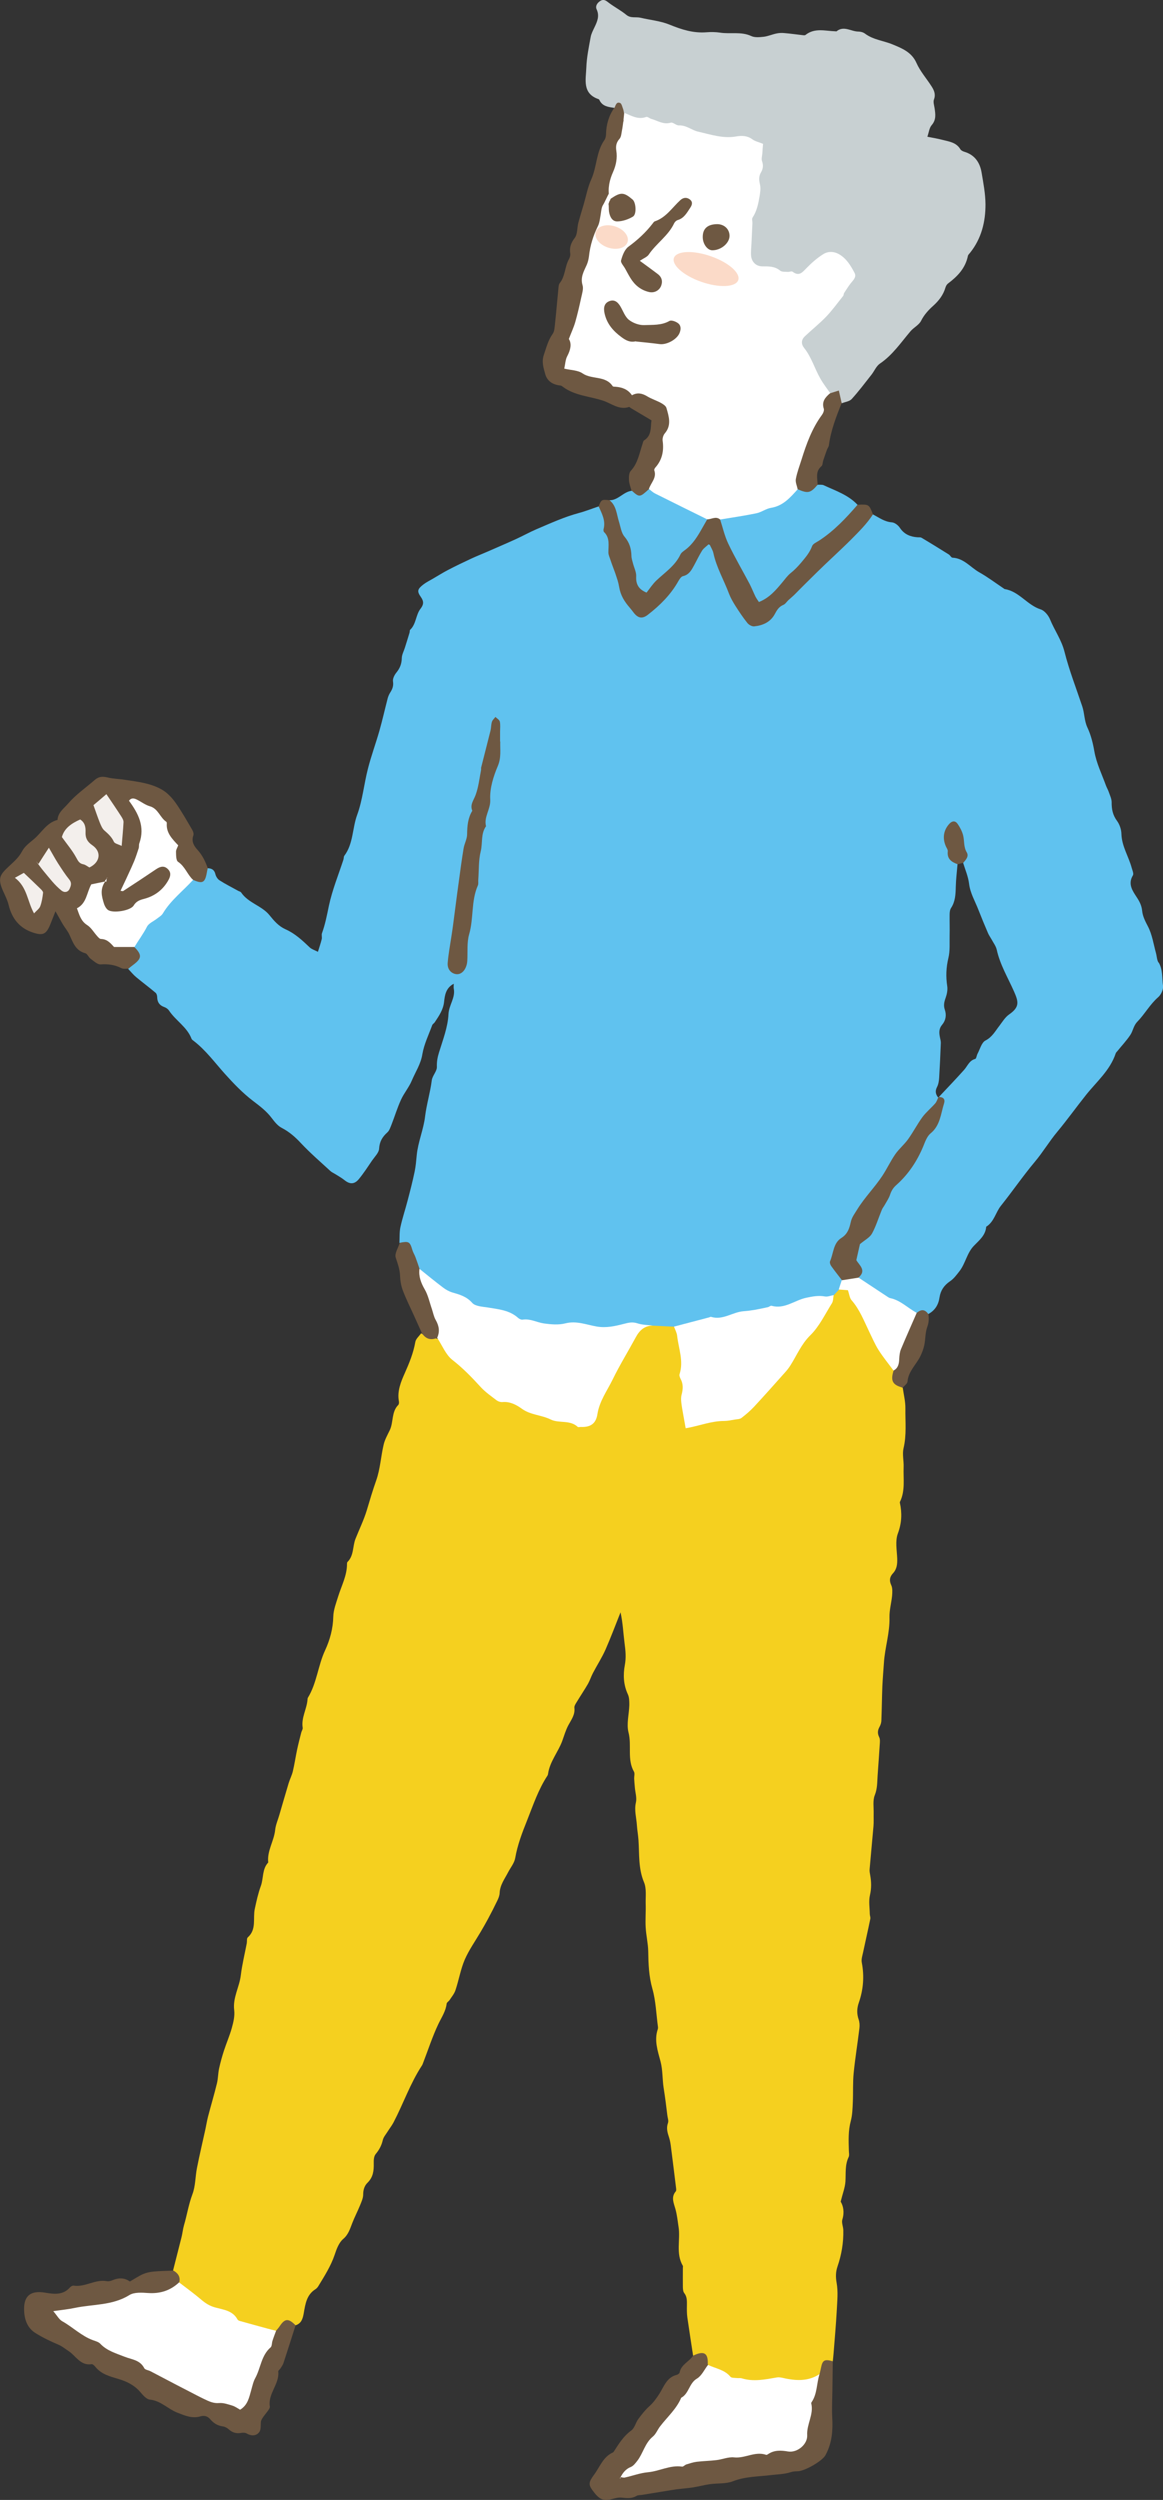 <?xml version="1.0" encoding="UTF-8"?><svg id="_レイヤー_2" xmlns="http://www.w3.org/2000/svg" viewBox="0 0 132.28 284.29"><rect x="0" y="0" width="132.28" height="284.29" fill="#333333" stroke="none"/><defs><style>.cls-1{fill:#f3efec;}.cls-1,.cls-2,.cls-3,.cls-4,.cls-5,.cls-6,.cls-7{stroke-width:0px;}.cls-2{fill:#60c2ef;}.cls-3{fill:#6e5842;}.cls-4{fill:#c8d0d2;}.cls-5{fill:#fff;}.cls-6{fill:#f5d01f;}.cls-7{fill:#fbdac8;}</style></defs><g id="_レイヤー_1-2"><path class="cls-2" d="m131.77,109.47c-.19-.31-.19-.73-.29-1.09-.28-1.02-.43-2.1-.91-3.02-.3-.58-.6-1.15-.66-1.77-.06-.6-.28-1.04-.6-1.53-.48-.74-1.06-1.52-.45-2.52.11-.19-.06-.57-.14-.85-.35-1.3-1.13-2.45-1.17-3.86-.01-.5-.2-1.07-.5-1.48-.49-.66-.62-1.34-.61-2.13,0-.38-.2-.78-.33-1.16-.08-.24-.22-.47-.31-.71-.47-1.3-1.09-2.54-1.33-3.92-.16-.92-.39-1.86-.79-2.7-.36-.78-.32-1.61-.58-2.39-.69-2.07-1.49-4.11-2.02-6.21-.34-1.36-1.14-2.45-1.65-3.7-.19-.45-.62-.99-1.06-1.13-1.54-.49-2.45-2.05-4.09-2.31-.03,0-.06-.04-.1-.06-.94-.63-1.84-1.31-2.82-1.86-.99-.57-1.74-1.59-3.02-1.65-.14,0-.26-.26-.41-.36-1.04-.65-2.07-1.29-3.12-1.91-.12-.07-.3-.04-.45-.05-.83-.06-1.52-.34-2.01-1.08-.19-.29-.58-.59-.9-.62-.85-.06-1.48-.55-2.18-.91-.89.77-1.49,1.82-2.39,2.58-2.59,2.2-4.91,4.7-7.41,7-.5.46-1.03.88-1.43,1.46-1.39,2.04-2.93,1.94-4.02-.24-.07-.14-.11-.28-.19-.42-1.1-2.03-1.93-4.18-2.68-6.37-.26-.75-.84-.81-1.37-.18-.24.29-.39.65-.55.99-.28.63-.54,1.31-1.14,1.67-.72.43-1.17,1.05-1.61,1.72-.39.6-.85,1.16-1.38,1.66-2.05,1.93-2.53,2.35-4.11-.7-.85-1.65-1.39-3.57-1.56-5.54-.11-1.28-.54-2.55-.81-3.83-.06-.29-.24-.56-.54-.7-.75.25-1.49.55-2.25.75-1.67.45-3.23,1.17-4.81,1.84-.79.34-1.54.76-2.33,1.12-1.07.49-2.15.95-3.22,1.42-.62.27-1.26.52-1.88.81-.88.41-1.76.83-2.62,1.28-.6.31-1.18.68-1.77,1.02-.36.21-.73.39-1.05.64-.66.51-.75.76-.28,1.42.36.51.32.87-.03,1.32-.56.71-.49,1.75-1.19,2.41-.07.06-.03.22-.07.33-.17.57-.35,1.14-.53,1.71-.12.39-.34.78-.35,1.17-.01.65-.21,1.16-.62,1.66-.22.27-.43.69-.38,1,.08.51-.07.88-.32,1.27-.14.22-.24.47-.3.71-.31,1.2-.58,2.41-.92,3.61-.41,1.45-.94,2.87-1.31,4.33-.45,1.74-.61,3.57-1.22,5.24-.57,1.54-.43,3.29-1.47,4.67-.08.11-.05.3-.1.44-.57,1.74-1.27,3.45-1.65,5.24-.22,1.06-.42,2.11-.79,3.13-.07.2.03.46-.03.68-.11.46-.27.9-.43,1.43-.41-.21-.72-.3-.93-.5-.84-.8-1.68-1.59-2.77-2.07-.76-.34-1.29-.95-1.82-1.61-.87-1.07-2.41-1.37-3.22-2.58-.06-.08-.2-.11-.3-.16-.72-.4-1.46-.77-2.15-1.21-.22-.14-.41-.44-.47-.7-.12-.51-.44-.67-.9-.68-.4.61-.51,1.62-1.65,1.22-.74.09-.98.78-1.45,1.19-1.11.97-1.84,2.34-3.01,3.2-1.16.86-1.66,2.08-2.3,3.25.53.87.48,1.61-.44,2.19-.13.08-.18.23-.17.4.3.32.58.67.92.95.72.6,1.48,1.16,2.2,1.77.12.1.18.34.18.51.01.57.27.92.8,1.11.2.07.41.21.53.38.76,1.16,2.07,1.88,2.58,3.24.04.09.15.16.24.23,1.39,1.07,2.41,2.48,3.57,3.77.98,1.09,2.01,2.16,3.16,3.04.79.6,1.55,1.17,2.15,1.97.32.42.68.88,1.13,1.11.85.44,1.53,1.03,2.18,1.73,1.05,1.12,2.22,2.13,3.35,3.17.16.15.38.24.57.36.34.22.7.41,1.01.66.62.51,1.15.53,1.67-.1.55-.67,1.02-1.4,1.51-2.12.3-.43.77-.88.79-1.34.05-.81.37-1.33.93-1.84.24-.21.35-.57.48-.89.37-.94.66-1.92,1.08-2.83.34-.75.9-1.4,1.22-2.16.42-1,1.03-1.89,1.21-3.02.19-1.13.72-2.21,1.12-3.3.05-.13.21-.21.29-.33.47-.72.96-1.4,1.06-2.32.08-.74.19-1.58,1.1-2.06,0,.25-.03.41,0,.55.21,1.04-.55,1.86-.6,2.91-.07,1.47-.64,2.93-1.08,4.36-.17.55-.26,1.04-.24,1.63.02.5-.51,1-.58,1.53-.17,1.38-.59,2.71-.76,4.1-.17,1.48-.8,2.89-.95,4.4-.06.63-.11,1.27-.24,1.89-.23,1.1-.51,2.2-.8,3.29-.26,1.01-.6,2.01-.82,3.03-.12.57-.08,1.18-.11,1.78.64.1,1.04.42,1.31,1.06.3.72.6,1.45.97,2.14,1.41,1.26,2.67,2.73,4.69,3.08.26.04.48.23.67.42.68.7,1.54.93,2.48.99.92.06,1.83.29,2.61.72,1.48.83,3.08,1,4.7,1.04,1.51.03,3.03-.14,4.52.29,1.06.3,2.13.22,3.15-.09,1.3-.41,2.55-.16,3.82.02.77.13,1.54.09,2.31.06,2.4-.67,4.92-.78,7.31-1.53.61-.19,1.26-.25,1.91-.31,1.24-.11,2.53-.19,3.67-.56,1.52-.49,2.96-1.16,4.61-.95.26.03.52-.09.75-.23.29-.22.45-.54.67-.82.23-.36.36-.73.23-1.16-.09-.21-.24-.38-.38-.57-.96-1.34-.89-2.84.31-3.94.62-.57.99-1.22,1.2-2,.11-.4.26-.78.5-1.14,1.35-2.01,3.08-3.74,4.12-5.96.19-.4.51-.76.87-1.04.5-.38.83-.87,1.14-1.4.74-1.28,1.5-2.54,2.65-3.52.38-.32.62-.7.55-1.19-.01,0-.08.04-.08.04-.27-.36-.35-.71-.12-1.16.17-.32.23-.72.25-1.08.08-1.32.14-2.65.19-3.97,0-.22-.07-.44-.11-.66-.1-.5-.11-.96.26-1.39.42-.5.51-1.11.3-1.72-.16-.47-.07-.87.09-1.32.15-.42.25-.9.19-1.33-.17-1.09-.13-2.13.13-3.22.2-.82.12-1.7.14-2.56.02-.79-.01-1.57,0-2.36,0-.26.03-.56.16-.76.49-.74.52-1.56.54-2.4.02-.87.13-1.73.2-2.6.02-.02.03-.03.05-.04-.14-.15-.33-.24-.44-.39-.66-1-1.1-2.07-.79-3.29.09-.36.3-.75.76-.73.38.02.63.34.69.68.21,1.19.74,2.37.3,3.6.02,0,.04,0,.06.01.24.79.58,1.57.68,2.38.13,1.09.68,1.99,1.06,2.97.35.89.71,1.77,1.09,2.65.1.24.26.46.39.69.21.4.51.78.61,1.21.37,1.7,1.27,3.18,1.96,4.74.52,1.18.67,1.77-.55,2.62-.45.31-.76.83-1.1,1.28-.48.61-.82,1.29-1.6,1.69-.44.23-.62.99-.9,1.51-.1.19-.13.55-.26.58-.68.18-.87.8-1.26,1.24-.93,1.04-1.9,2.05-2.85,3.06.52,1.4-.1,2.57-.83,3.67-.39.6-.9,1.13-1.16,1.81-.63,1.66-1.69,3.03-2.91,4.29-.26.27-.56.51-.71.87-.66,1.56-1.48,3.05-2.16,4.6-.14.32-.35.57-.63.79-.99.75-1.37,1.86-.91,2.96.22.53.21,1.02.11,1.54.03.2.13.36.3.45,2.05,1.15,3.91,2.61,6.07,3.58.54.04,1.09-.05,1.61.15.75-.41,1.15-1.04,1.27-1.89.12-.79.52-1.38,1.2-1.84.42-.28.74-.72,1.06-1.13.7-.89.85-2.09,1.67-2.92.6-.62,1.31-1.18,1.38-2.15.91-.56,1.08-1.65,1.68-2.39,1.31-1.64,2.5-3.38,3.85-4.99.91-1.08,1.64-2.32,2.56-3.42,1.13-1.36,2.16-2.8,3.26-4.18,1.21-1.52,2.74-2.8,3.38-4.73.03-.1.13-.18.2-.27.49-.61,1.04-1.19,1.47-1.84.3-.45.35-1.03.77-1.47.86-.88,1.44-1.98,2.39-2.81.33-.28.61-.89.55-1.3-.13-.88,0-1.83-.5-2.66Z"/><path class="cls-6" d="m74.24,150.75c.81.04,1.61.08,2.42.12.39.11.52.43.58.77.26,1.34.44,2.68.49,4.06.06,1.8.04,3.62.29,5.42.1.73.48,1.04,1.17.77,1.34-.53,2.75-.5,4.14-.68,1.01-.13,1.66-.78,2.23-1.46,1.88-2.27,3.96-4.33,5.5-6.93,1.11-1.88,2.71-3.53,3.76-5.51.2-.22.41-.44.61-.66.73-.43,1.09-.15,1.5.55,1.15,1.99,2.24,4.01,3.2,6.11.39.85,1.27,1.4,1.56,2.34-.08.91.15,1.68.99,2.17.11.78.31,1.56.3,2.34-.02,1.51.15,3.02-.21,4.53-.16.68.04,1.44.01,2.16-.05,1.31.2,2.66-.41,3.92-.02.03-.03.08-.02.11.26,1.19.22,2.31-.23,3.52-.31.84-.11,1.88-.07,2.82.02.63-.03,1.21-.48,1.69-.37.4-.45.81-.2,1.35.16.34.13.79.1,1.19-.08.83-.32,1.65-.3,2.47.05,1.76-.52,3.43-.63,5.15-.06.9-.14,1.8-.18,2.7-.05,1.28-.06,2.56-.11,3.84,0,.26-.08.53-.21.76-.22.4-.25.75-.04,1.18.12.24.08.58.06.87-.07,1.17-.16,2.34-.24,3.5-.05.75-.02,1.47-.32,2.22-.25.61-.11,1.39-.13,2.09-.01.48.02.97-.02,1.45-.14,1.63-.3,3.27-.44,4.9-.02.22.03.45.07.68.13.75.15,1.47-.03,2.25-.16.68-.03,1.43-.02,2.14,0,.19.1.38.06.56-.26,1.28-.56,2.56-.83,3.85-.08.37-.21.76-.14,1.11.3,1.57.18,3.09-.34,4.58-.22.63-.24,1.25-.02,1.89.11.31.13.68.09,1.01-.2,1.69-.48,3.37-.65,5.06-.11,1.11-.05,2.24-.1,3.37-.03.71-.05,1.44-.23,2.12-.3,1.11-.25,2.21-.22,3.33,0,.26.08.57-.03.78-.43.9-.3,1.85-.36,2.79-.05.69-.32,1.36-.54,2.27.29.47.45,1.2.19,2.03-.11.36.1.81.11,1.22.03,1.41-.2,2.78-.66,4.12-.21.62-.22,1.19-.1,1.87.18.99.07,2.04.02,3.06-.09,1.66-.24,3.32-.37,4.98-.02.3-.06.6-.09.91-1.2,0-.99,1.24-1.57,1.79-1.04.71-2.22.71-3.38.55-.68-.1-1.33-.17-2.02-.07-1.39.22-2.8.26-4.16-.1-1.09-.29-1.99-1.03-2.98-1.57-.29-.84-.74-1.44-1.77-1.24-.22-1.46-.45-2.92-.66-4.38-.06-.45-.06-.91-.05-1.36,0-.49.04-.98-.3-1.41-.13-.16-.15-.43-.16-.65-.01-.74,0-1.49,0-2.23,0-.08.03-.17,0-.22-.83-1.41-.26-2.96-.49-4.43-.1-.67-.17-1.35-.35-2.01-.19-.7-.54-1.36.04-2.04.07-.09.04-.29.02-.43-.2-1.6-.39-3.21-.6-4.81-.04-.3-.1-.6-.19-.88-.18-.55-.34-1.06-.12-1.66.09-.25-.05-.59-.08-.89-.12-1.04-.26-2.09-.42-3.11-.15-.98-.09-1.99-.35-2.98-.31-1.18-.75-2.41-.31-3.68.02-.07.03-.15.02-.23-.2-1.46-.24-2.97-.64-4.37-.4-1.42-.45-2.82-.47-4.26-.02-.9-.24-1.8-.29-2.71-.05-.9.03-1.8,0-2.7-.02-.82.11-1.72-.19-2.43-.66-1.58-.52-3.2-.63-4.81-.04-.56-.14-1.12-.18-1.68-.05-.86-.32-1.69-.11-2.59.12-.52-.07-1.12-.12-1.68-.03-.34-.06-.68-.08-1.02-.01-.26.09-.59-.02-.79-.8-1.4-.24-2.98-.62-4.46-.25-.97.06-2.08.09-3.12,0-.41,0-.86-.16-1.21-.51-1.09-.56-2.23-.35-3.35.16-.85.08-1.63-.03-2.46-.15-1.15-.19-2.31-.46-3.53-.56,1.41-1.09,2.83-1.7,4.22-.41.93-.97,1.79-1.44,2.69-.21.4-.34.83-.56,1.22-.41.71-.88,1.4-1.3,2.1-.12.19-.27.43-.25.62.1.8-.35,1.36-.69,2-.3.56-.47,1.18-.69,1.78-.47,1.27-1.41,2.34-1.61,3.72-.01.07-.03.16-.07.22-1.04,1.58-1.63,3.36-2.32,5.1-.56,1.4-1.09,2.78-1.35,4.28-.1.56-.52,1.07-.8,1.6-.39.76-.93,1.45-.97,2.37-.01.29-.13.59-.26.86-.34.71-.7,1.41-1.07,2.1-.27.5-.55.99-.84,1.48-.61,1.04-1.32,2.04-1.8,3.14-.47,1.1-.67,2.32-1.05,3.46-.13.41-.43.76-.67,1.13-.1.15-.33.27-.34.43-.1.85-.57,1.53-.93,2.28-.68,1.43-1.17,2.95-1.74,4.43-.04.11-.08.22-.14.31-1.33,2.03-2.11,4.33-3.23,6.47-.19.36-.45.69-.67,1.04-.2.32-.47.62-.55.97-.14.61-.41,1.11-.81,1.59-.21.25-.23.7-.22,1.06.02.82-.06,1.56-.7,2.19-.35.34-.5.8-.5,1.34,0,.43-.21.87-.38,1.29-.27.66-.6,1.29-.86,1.96-.26.66-.43,1.3-1.04,1.82-.48.41-.75,1.14-.96,1.78-.44,1.3-1.17,2.44-1.87,3.59-.08.13-.19.25-.31.33-1.02.63-1.16,1.7-1.34,2.73-.11.64-.27,1.18-.96,1.39-.74-.39-1.35-.33-1.8.46-.11.2-.32.31-.57.33-1.82-.21-3.6-.51-5.01-1.84-.17-.16-.38-.28-.6-.31-2.28-.31-3.62-2.1-5.3-3.35-.21-.5-.47-.98-.63-1.51.32-1.27.65-2.54.97-3.82.11-.44.15-.89.27-1.32.35-1.18.53-2.39.97-3.56.35-.92.32-1.98.51-2.96.29-1.48.64-2.94.96-4.41.1-.48.18-.96.3-1.44.33-1.27.71-2.53,1.02-3.81.13-.54.12-1.12.24-1.67.15-.69.34-1.37.56-2.05.28-.86.65-1.7.89-2.57.18-.65.35-1.36.27-2.01-.18-1.42.59-2.63.75-3.97.15-1.23.45-2.44.68-3.65.04-.22-.02-.54.11-.66,1.03-.91.57-2.15.8-3.24.19-.88.38-1.77.69-2.61.32-.88.13-1.92.84-2.67-.15-1.32.66-2.44.79-3.71.06-.58.32-1.15.48-1.72.35-1.19.69-2.39,1.05-3.58.14-.46.37-.9.48-1.36.19-.8.31-1.63.48-2.44.14-.66.31-1.32.48-1.98.05-.18.19-.37.16-.54-.18-1.13.47-2.12.55-3.2,0-.07.01-.16.05-.22,1.01-1.66,1.14-3.64,1.95-5.38.56-1.21.9-2.47.93-3.84.02-.77.33-1.55.56-2.3.38-1.22,1.01-2.37,1-3.7,0-.07.01-.17.06-.21.73-.72.57-1.76.9-2.61.43-1.09.95-2.14,1.29-3.26.34-1.14.67-2.26,1.07-3.39.46-1.3.53-2.73.85-4.08.13-.57.44-1.11.7-1.65.43-.91.17-2.06.96-2.86.09-.09.1-.3.07-.44-.21-1.14.25-2.23.66-3.15.52-1.17.99-2.31,1.21-3.57.06-.36.43-.66.66-.99.59.38,1.3.42,1.94.65,1.83,2.32,4.01,4.3,6.2,6.25.17.15.3.39.52.44,2.55.54,4.73,2.2,7.39,2.43.53.05,1.03.19,1.52.4.94.41,1.7.13,2.01-.84,1.02-3.2,2.92-5.95,4.47-8.88.46-.86,1.04-1.62,2.21-1.32Z"/><path class="cls-4" d="m69.89,12.27c-.68-.1-1.38-.16-1.72-.91-.01-.03-.05-.07-.08-.08-1.89-.64-1.45-2.24-1.4-3.6.04-1.15.28-2.3.49-3.45.07-.4.27-.77.45-1.15.31-.65.58-1.27.23-2.02-.17-.37.07-.74.43-.96.42-.26.69.02,1,.25.63.47,1.34.84,1.95,1.34.51.42,1.09.2,1.63.33,1.09.26,2.25.36,3.28.78,1.37.56,2.7.99,4.22.87.49-.04,1.06-.03,1.52.04,1.18.19,2.4-.15,3.56.39.4.19.96.13,1.43.08.48-.06.95-.27,1.43-.37.28-.06.59-.08.88-.05.74.06,1.47.17,2.2.25.07,0,.17.01.22-.03,1.06-.85,2.27-.45,3.43-.42.04,0,.09.02.11,0,.83-.68,1.66.03,2.48.03.25,0,.55.08.75.23.96.72,2.15.81,3.19,1.25,1.01.42,2.13.86,2.67,2.09.42.95,1.14,1.76,1.71,2.65.29.45.5.91.28,1.5-.11.28.02.66.07.99.1.68.2,1.32-.33,1.93-.27.31-.32.82-.49,1.32.62.12,1.16.21,1.7.35.76.2,1.58.28,2.05,1.07.08.14.29.24.46.29,1.19.36,1.77,1.23,1.96,2.38.2,1.19.43,2.38.44,3.58.01,2-.46,3.9-1.74,5.51-.09.12-.23.23-.26.37-.28,1.39-1.17,2.32-2.25,3.13-.14.1-.25.29-.3.46-.24.83-.74,1.49-1.37,2.06-.56.5-1.06,1.04-1.41,1.74-.24.47-.83.75-1.19,1.17-1.1,1.29-2.04,2.71-3.49,3.69-.41.28-.63.84-.95,1.25-.74.94-1.46,1.9-2.26,2.78-.25.27-.74.32-1.12.48-.35-.56-.65-1.2-1.49-1.07-1.26-.89-1.46-2.44-2.24-3.63-.24-.37-.37-.83-.64-1.2-.58-.78-.51-1.5.25-2.09,2.1-1.63,3.51-3.83,5-5.97.13-.19.27-.4.21-.63-.22-.9-.78-1.56-1.56-2.01-.66-.38-1.32-.23-1.91.22-.33.25-.74.45-.98.78-1.15,1.59-2.61,1.17-4.07.66-.4-.14-.78-.26-1.2-.3-1.53-.14-2.09-.76-1.95-2.31.17-1.94.32-3.87.83-5.79.46-1.75.37-3.65.42-5.49.02-.6-1.36-1.33-2.34-1.19-1.01.15-1.96-.12-2.93-.15-1.46-.04-2.6-1.05-4.02-1.14-1.59-.1-3.05-.86-4.65-.88-.49,0-.96-.21-1.37-.51-.42-.25-.17-1.43-1.19-.84Z"/><path class="cls-3" d="m15.28,107.69c.89.91.86,1.3-.15,2.05-.18.13-.35.28-.53.42-.27-.01-.57.05-.79-.06-.76-.39-1.52-.49-2.37-.43-.36.02-.78-.38-1.13-.64-.24-.17-.37-.57-.61-.63-1.14-.3-1.41-1.27-1.83-2.16-.19-.39-.48-.73-.71-1.11-.27-.45-.51-.91-.85-1.5-.22.57-.41,1.04-.6,1.52-.45,1.09-.83,1.27-1.93.91-1.55-.5-2.42-1.59-2.8-3.15-.12-.51-.36-.99-.58-1.47-.76-1.65-.37-2,.74-3.04.53-.49,1.03-.94,1.38-1.61.28-.54.84-.95,1.32-1.35.89-.74,1.45-1.88,2.7-2.2.06-.86.71-1.28,1.2-1.85.9-1.05,2.01-1.8,3.03-2.69.47-.41.9-.42,1.46-.29.65.16,1.33.16,1.99.27,1.45.22,2.94.38,4.22,1.13.6.35,1.12.91,1.53,1.48.69.98,1.28,2.03,1.89,3.07.11.18.2.47.13.65-.25.69.09,1.22.49,1.65.55.61.88,1.31,1.15,2.06-.04.18-.08.36-.11.54-.2,1.12-.49,1.28-1.55.8-1.11-.99-2.51-1.79-2.18-3.64.02-.11.02-.26-.05-.33-.87-.97-.89-2.4-1.84-3.35-.7-.71-1.59-1.01-2.43-1.52-.17.45.11.7.24.98.92,2,.81,3.98-.21,5.89-.45.84-.54,1.83-1.14,2.65.93-.82,2.08-1.25,3.06-1.96.55-.4,1.15-.69,1.74-.08.53.55.42,1.18.06,1.78-.33.57-.78,1.01-1.35,1.36-.98.6-2.03,1.14-3.02,1.67-1.58.84-3.25.63-3.53-1.62-.04-.36.12-.77-.22-1.08-.58.02-.73.47-.86.9-.15.48-.33.93-.7,1.29-.49.48-.33.97.02,1.43.95,1.26,2.2,2.17,3.58,2.9.32.17.67.04,1.01.06.4.02.85-.1,1.14.33Z"/><path class="cls-3" d="m19.72,258.2c.51.3.83.71.67,1.34-.61,1.39-1.94,1.48-3.15,1.55-1.19.06-2.32.18-3.42.67-1.73.77-3.63.7-5.45,1-.48.08-.97.09-1.5.51.81.66,1.56,1.42,2.44,1.8,2.12.91,4.04,2.21,6.15,3.15,1.63.73,3.21,1.8,4.83,2.69,1.7.93,3.34,2.12,5.42,2.12.15,0,.3.06.44.11,1.38.44,1.58.36,1.99-1.03.53-1.82,1.07-3.62,2.22-5.17.42-.57.06-1.59,1.03-1.88.14-.17.29-.33.41-.51.6-.91,1-.94,1.82-.12-.46,1.44-.91,2.87-1.38,4.3-.07.21-.21.4-.33.59-.08.13-.27.25-.26.36.15,1.44-1.19,2.51-.96,3.98.03.2-.2.47-.36.68-.25.33-.53.64-.65,1-.05.42.03.94-.19,1.23-.34.46-.9.47-1.44.16-.17-.1-.43-.1-.64-.06-.53.09-.96-.03-1.37-.39-.19-.17-.44-.32-.68-.35-.61-.08-1.07-.37-1.45-.82-.31-.36-.68-.45-1.13-.32-.94.27-1.77-.1-2.62-.43-1.07-.42-1.88-1.36-3.12-1.48-.38-.04-.76-.48-1.05-.82-.69-.82-1.54-1.24-2.56-1.54-.91-.27-1.91-.53-2.57-1.35-.11-.14-.31-.34-.44-.32-1.29.2-1.8-.97-2.65-1.51-.37-.24-.69-.52-1.11-.7-.9-.38-1.8-.81-2.63-1.33-.95-.59-1.27-1.6-1.29-2.64-.04-1.61.76-2.23,2.4-1.95,1.02.17,2.03.3,2.83-.61.09-.1.28-.21.4-.19,1.31.2,2.46-.75,3.77-.51.21.04.46-.02.66-.11.67-.28,1.33-.31,1.97.15.51-.29.98-.61,1.49-.84.37-.16.79-.25,1.19-.29.75-.07,1.51-.08,2.27-.11Z"/><path class="cls-3" d="m93.22,269.97c.06-.25.12-.5.17-.75.17-.84.41-.96,1.33-.7-.01,1.05-.03,2.11-.04,3.16-.01,1.08-.08,2.16-.02,3.24.08,1.46-.02,2.86-.72,4.18-.02.03-.03.07-.05.1-.37.68-2.41,1.84-3.19,1.83-.25,0-.52.02-.76.1-.73.24-1.48.24-2.22.33-1.45.18-2.93.15-4.34.7-.81.32-1.78.21-2.67.34-.62.09-1.24.26-1.86.36-.63.1-1.27.14-1.9.22-.44.06-.88.14-1.33.21-.85.14-1.7.28-2.56.42-.22.04-.48.01-.66.12-.53.31-1.07.27-1.65.2-.39-.05-.81.07-1.2.17-.94.24-1.41.03-2.17-1.02-.44-.61-.44-.92.17-1.73.67-.89,1.03-2.05,2.16-2.56.06-.03.11-.1.15-.17.55-.85,1.07-1.7,1.93-2.32.39-.27.51-.9.81-1.31.38-.51.78-1.03,1.25-1.45.46-.41.78-.86,1.12-1.38.53-.81.84-1.91,1.99-2.19.13-.03.32-.16.34-.27.17-.92,1.09-1.23,1.54-1.92,1.25-.6,1.73-.3,1.66,1.03-.26,1.4-1.51,2.12-2.2,3.22-1.35,2.14-3.07,4.02-4.61,6.03-.07.09-.17.17-.19.28-.36,1.49-1.49,2.32-2.66,3.1,0,0-.04.02-.01.02.07-.01.13-.05.2-.08,1.83-.65,3.78-.79,5.64-1.28,2.84-.75,5.75-.84,8.62-1.28,1.44-.22,2.86-.65,4.36-.56,1.09.07,1.67-.7,1.85-1.87.34-2.23.54-4.51,1.71-6.53Z"/><path class="cls-3" d="m69.89,12.27c.14-.29.21-.73.64-.56.18.07.25.46.35.71.05.13.06.28.09.41.28.23.16.55.17.83,0,.12,0,.24,0,.36,0,.73-.06,1.44-.44,2.09-.15.26-.25.57-.23.87.08,1.16-.24,2.25-.64,3.32-.25.66-.17,1.34-.19,2.02-.04.18-.12.34-.23.5-.1.15-.21.29-.33.43-.48,1.94-1.22,3.81-1.81,5.72-.75,2.44-.55,5.04-1.46,7.41-.55,1.42-.56,2.94-.99,4.38-.18.6-.01.92.6,1.09,2.14.58,4.17,1.47,6.21,2.34.99.42,2.1.53,3.09,1.05,1.51.79,2.13,2.29,1.39,3.88-.3.64-.36,1.29-.47,1.96-.27,1.64-.81,3.2-1.68,4.63-.36.38-.72.8-1.3.8-.45,0-.82-.15-.83-.7-.1-.4-.27-.8-.29-1.21-.02-.36,0-.84.21-1.06.81-.87.97-2,1.33-3.05.05-.14.07-.34.18-.41.89-.56.72-1.47.84-2.28-.81-.48-1.59-.94-2.36-1.4-.06-.04-.14-.13-.19-.12-1.13.38-2-.4-2.94-.71-1.52-.51-3.21-.56-4.57-1.57-.09-.07-.19-.15-.3-.16-.84-.08-1.5-.49-1.72-1.28-.19-.7-.44-1.4-.16-2.21.28-.82.48-1.65,1-2.38.22-.3.22-.78.27-1.18.14-1.27.24-2.55.37-3.83.03-.26.02-.58.17-.77.64-.8.56-1.86,1.04-2.71.11-.19.18-.44.15-.65-.1-.68.07-1.2.51-1.77.33-.43.26-1.14.41-1.72.18-.69.4-1.37.6-2.06.28-.96.46-1.97.87-2.88.65-1.44.55-3.12,1.49-4.46.12-.17.18-.42.19-.64.02-1.11.3-2.13.95-3.05Z"/><path class="cls-3" d="m99.3,58.48c-.69,1.08-1.6,1.97-2.5,2.88-1.25,1.25-2.57,2.43-3.83,3.67-.83.82-1.68,1.65-2.5,2.49-.25.26-.54.49-.81.74-.19.18-.34.44-.57.53-.5.21-.72.59-.97,1.05-.48.9-1.36,1.29-2.33,1.39-.25.03-.61-.17-.78-.38-.49-.61-.93-1.27-1.35-1.93-.28-.44-.55-.91-.74-1.4-.58-1.55-1.43-2.99-1.78-4.63-.07-.32-.26-.61-.47-1.06-.31.3-.63.5-.81.78-.34.54-.61,1.13-.92,1.69-.29.53-.56,1.06-1.26,1.22-.21.05-.39.34-.52.56-.86,1.54-2.09,2.76-3.47,3.83-.64.5-1.13.4-1.64-.27-.14-.18-.27-.36-.42-.53-.6-.69-1.05-1.4-1.21-2.37-.17-1.03-.64-2.01-.97-3.02-.09-.29-.24-.58-.25-.87-.01-.82.2-1.67-.49-2.34-.07-.06-.08-.23-.06-.33.26-.97-.19-1.77-.56-2.6.31-.77.34-.79,1.2-.7.55-.09.72.31.85.71.49,1.46.96,2.92,1.64,4.33.53,1.11.75,2.44.89,3.73.05.46.06.92.72,1.22.98-1.16,2.3-2.03,3.29-3.29,1.23-1.57,2.58-3.05,3.7-4.71.55-.23,1.11-.46,1.65.02.8.93.71,2.21,1.26,3.26,1,1.91,2.13,3.74,3.09,5.71.65.04,1.05-.4,1.41-.81,1.01-1.17,2.29-2.13,3.14-3.41,1.66-2.5,4.31-3.95,6.28-6.11.07-.08.2-.11.31-.13,1.31-.06,1.33-.05,1.76,1.07Z"/><path class="cls-2" d="m97.53,57.41c-1.31,1.52-2.68,2.97-4.37,4.07-.28.18-.69.35-.79.62-.28.76-.77,1.31-1.27,1.91-.37.43-.73.81-1.17,1.16-.35.28-.62.66-.91,1.01-.75.9-1.49,1.8-2.7,2.28-.12-.18-.27-.38-.39-.61-.23-.47-.42-.96-.66-1.43-.81-1.53-1.69-3.03-2.43-4.58-.42-.87-.63-1.84-.93-2.76.3-.48.8-.52,1.29-.55,2.74-.18,5.22-.97,7.27-2.89.87-.08,1.77.03,2.55-.52.22.02.48-.03.67.06,1.35.63,2.8,1.1,3.85,2.23Z"/><path class="cls-2" d="m80.44,59.06c-.19.33-.37.65-.56.98-.52.92-1.06,1.83-1.93,2.48-.21.16-.46.32-.56.54-.6,1.28-1.76,2.03-2.73,2.95-.43.41-.76.92-1.12,1.38-.84-.34-1.23-.89-1.18-1.83.03-.49-.24-1-.37-1.51-.07-.28-.17-.56-.17-.84-.02-.82-.22-1.5-.78-2.17-.38-.44-.46-1.15-.65-1.75-.26-.84-.29-1.79-1.06-2.4,1,0,1.58-.98,2.54-1.08.86.77.91.76,1.96-.21,1.91.44,3.45,1.68,5.2,2.48.52.24,1.23.26,1.43.98Z"/><path class="cls-3" d="m49.72,152.14c-.73.31-1.3.12-1.73-.53-.29-.65-.59-1.3-.88-1.95-.43-.96-.91-1.9-1.28-2.88-.21-.54-.31-1.15-.33-1.73-.03-.73-.27-1.36-.49-2.04-.15-.46.29-1.12.46-1.68,1.03-.21,1.16-.12,1.43.81.08.28.25.54.35.81.17.45.32.9.47,1.35,1.06,2.09,1.79,4.32,2.45,6.56.14.47.35,1.08-.44,1.29Z"/><path class="cls-3" d="m93.01,55.11c-.82.97-1.11,1.04-2.29.52-.94-.6-.67-1.47-.38-2.21.86-2.13,1.42-4.4,2.74-6.34.24-.36.2-.8.27-1.21.11-.59.31-1.11,1.04-1.14.31-.1.62-.19,1.02-.32.12.51.22.97.32,1.42-.62,1.56-1.23,3.12-1.45,4.8-.02.18-.16.34-.22.51-.15.41-.29.82-.43,1.24-.07.21-.05.51-.19.63-.72.6-.47,1.36-.44,2.1Z"/><path class="cls-3" d="m102.67,157.8c-1.16-.31-1.4-.77-1.03-1.95.35-2.2,1.29-4.19,2.19-6.2.08-.18.13-.46.45-.36.5-.42.94-.41,1.32.17.07.49.05.93-.13,1.43-.24.65-.2,1.39-.34,2.08-.09.42-.25.84-.44,1.24-.47.97-1.37,1.72-1.47,2.9-.02.24-.35.46-.54.69Z"/><path class="cls-5" d="m49.72,152.14c.33-.71.22-1.36-.16-2.03-.22-.38-.3-.84-.44-1.26-.26-.74-.42-1.55-.81-2.22-.43-.75-.71-1.48-.6-2.34.88.71,1.76,1.43,2.66,2.11.32.25.7.46,1.09.58.83.24,1.6.45,2.25,1.18.35.4,1.17.43,1.8.53,1.21.2,2.43.3,3.41,1.17.13.12.35.23.51.21.87-.14,1.62.31,2.43.43.8.11,1.68.19,2.45-.01,1.26-.32,2.4.16,3.56.36,1.11.19,2.11-.05,3.12-.31.53-.14.97-.23,1.52-.05.55.18,1.17.18,1.75.26-.95,0-1.52.53-1.95,1.33-.86,1.59-1.82,3.14-2.61,4.76-.63,1.3-1.52,2.48-1.75,3.98-.17,1.11-.83,1.5-1.9,1.45-.11,0-.27.05-.33,0-.89-.84-2.15-.38-3.09-.85-1.05-.52-2.27-.5-3.26-1.21-.62-.45-1.36-.85-2.22-.77-.21.02-.47-.06-.64-.18-.63-.48-1.29-.94-1.82-1.51-1.01-1.11-2.04-2.17-3.23-3.1-.76-.59-1.16-1.65-1.72-2.49Z"/><path class="cls-5" d="m94.82,147.28c-.06.31-.04.68-.2.93-.78,1.24-1.43,2.63-2.45,3.63-1.04,1.02-1.54,2.29-2.28,3.45-.18.28-.39.55-.62.8-1.16,1.3-2.31,2.6-3.5,3.88-.44.47-.93.89-1.44,1.28-.19.14-.49.14-.75.18-.41.07-.82.16-1.23.16-1.47,0-2.84.57-4.36.83-.11-.59-.2-1.1-.29-1.62-.08-.44-.16-.89-.21-1.33-.03-.29-.04-.6.04-.88.16-.61.2-1.19-.11-1.77-.08-.16-.18-.39-.13-.54.49-1.5-.11-2.92-.27-4.37-.04-.36-.23-.7-.36-1.05,1.33-.35,2.67-.7,4-1.05.07-.02.16-.08.21-.06,1.35.42,2.45-.55,3.71-.64.41-.03.82-.08,1.23-.15.51-.09,1.03-.2,1.53-.31.14-.03.3-.19.41-.16,1.49.42,2.63-.63,3.95-.91.71-.15,1.39-.28,2.12-.15.31.06.65-.09.98-.15Z"/><path class="cls-5" d="m15.28,107.69h-2.31c-.31-.32-.72-.9-1.49-.91-.14,0-.3-.19-.42-.32-.38-.42-.68-.96-1.13-1.25-.73-.46-.9-1.16-1.18-1.92,1.1-.56,1.1-1.74,1.63-2.72.43-.09.89-.19,1.58-.33-.62.92-.38,1.7-.15,2.48.08.27.24.58.46.75.55.42,2.57.1,2.93-.49.29-.48.67-.63,1.18-.76,1.22-.32,2.17-1.03,2.79-2.16.24-.44.31-.86-.09-1.24-.38-.37-.8-.33-1.33.03-1.24.84-2.5,1.67-3.76,2.49-.02.01-.07,0-.28-.04.13-.28.25-.52.36-.76.19-.4.38-.8.56-1.2.22-.48.44-.95.64-1.43.19-.48.35-.97.51-1.46.05-.18,0-.39.07-.56.66-1.86-.1-3.37-1.18-4.83.24-.34.56-.3.88-.14.51.25.97.62,1.5.77.95.27,1.14,1.28,1.86,1.76.05.03.07.14.06.21-.07,1.06.62,1.75,1.3,2.47-.09.26-.26.5-.25.74.01.4,0,.99.24,1.14.79.53,1.05,1.45,1.7,2.05-1.15,1.27-2.54,2.31-3.44,3.82-.14.24-.43.4-.67.59-.38.3-.93.52-1.13.91-.42.82-.97,1.55-1.44,2.33Z"/><path class="cls-3" d="m56.9,84.33c-.03.92.13,1.8-.27,2.76-.51,1.2-.94,2.57-.87,3.83.06,1.11-.75,1.97-.48,3.04-.61.85-.37,1.9-.6,2.84-.26,1.04-.2,2.15-.28,3.23-.02.23.04.48-.05.67-.78,1.77-.46,3.73-.99,5.55-.27.94-.15,2-.21,3-.01.19-.04.38-.1.56-.21.68-.7,1.06-1.22.96-.55-.1-.96-.57-.91-1.26.08-1,.27-2,.42-3,.06-.43.14-.87.19-1.3.22-1.64.42-3.28.65-4.92.17-1.27.34-2.54.55-3.81.09-.55.4-1.07.4-1.61.01-.95.09-1.85.59-2.67-.29-.69.15-1.18.37-1.78.34-.91.44-1.91.63-2.88.01-.07-.01-.16,0-.23.35-1.41.72-2.81,1.07-4.22.08-.33.06-.68.16-1,.06-.21.26-.37.4-.56.17.17.45.32.5.53.08.36.03.75.03,1.13,0,.38,0,.76,0,1.14Z"/><path class="cls-3" d="m106.72,124.8s.09-.05.08-.05c.48,0,.73.24.58.72-.38,1.19-.43,2.52-1.54,3.42-.4.33-.61.93-.82,1.45-.7,1.69-1.69,3.19-3.06,4.41-.37.32-.57.66-.72,1.1-.13.41-.4.79-.61,1.17-.11.2-.26.37-.34.58-.37.9-.65,1.84-1.11,2.68-.25.45-.81.73-1.37,1.2-.1.45-.25,1.11-.41,1.82.34.59,1.19,1.17.25,1.98-.56.53-1.19.63-1.89.3-.41-.54-.83-1.06-1.22-1.61-.1-.14-.19-.4-.13-.54.4-.91.35-2.07,1.3-2.66.7-.44.9-1.09,1.05-1.77.12-.58.45-.98.74-1.46.85-1.38,2-2.52,2.88-3.86.51-.78.91-1.64,1.44-2.41.42-.61,1.02-1.1,1.46-1.71.59-.82,1.05-1.72,1.64-2.53.42-.56.98-1.02,1.45-1.55.16-.18.24-.45.35-.67Z"/><path class="cls-5" d="m95.76,145.59c.63-.1,1.26-.2,1.89-.3,1.1.73,2.2,1.45,3.3,2.18.09.06.2.13.3.15,1.18.24,2,1.14,3.02,1.67-.6,1.38-1.21,2.74-1.79,4.13-.14.33-.18.72-.2,1.09-.02.55-.1,1.06-.65,1.35-.57-.78-1.19-1.53-1.71-2.35-.41-.65-.71-1.37-1.05-2.06-.6-1.24-1.09-2.54-2.02-3.6-.22-.26-.25-.68-.41-1.13-.31-.02-.67-.05-1.04-.08.11-.35.22-.69.34-1.04Z"/><path class="cls-3" d="m109.55,98.12c-.21.05-.42.11-.63.16-.69-.25-1.22-.6-1.12-1.47.02-.16-.11-.35-.19-.51-.44-.94-.31-1.87.36-2.61.33-.36.68-.38.95,0,.27.39.5.83.62,1.28.17.64.04,1.33.42,1.96.27.46-.11.85-.41,1.2Z"/><path class="cls-5" d="m31.4,265.06c-.14.38-.29.76-.41,1.14-.08.25-.05.6-.21.74-1.07.92-1.12,2.34-1.74,3.48-.23.41-.33.9-.46,1.36-.24.83-.38,1.71-1.27,2.25-.27-.15-.55-.36-.86-.46-.49-.15-1.02-.34-1.52-.3-.66.06-1.18-.2-1.72-.46-.57-.27-1.13-.57-1.69-.86-.43-.22-.87-.45-1.3-.67-1.04-.54-2.07-1.09-3.11-1.63-.23-.12-.61-.16-.7-.34-.48-.95-1.42-.98-2.25-1.31-.96-.38-2-.67-2.76-1.48-.19-.2-.53-.29-.81-.39-1.32-.48-2.31-1.49-3.51-2.16-.36-.2-.59-.65-1.02-1.15.96-.14,1.72-.21,2.46-.37,2.07-.43,4.27-.26,6.2-1.46.55-.34,1.43-.28,2.14-.23,1.36.09,2.52-.28,3.51-1.21.83.64,1.69,1.26,2.49,1.94.5.43,1,.75,1.65.92.92.25,1.96.35,2.5,1.35.05.09.17.16.28.18,1.04.29,2.08.58,3.12.86.33.09.65.17.98.25Z"/><path class="cls-5" d="m93.22,269.97c-.35,1.06-.25,2.25-.92,3.22-.02.03-.04.08-.03.11.31,1.26-.53,2.37-.46,3.62.06,1.05-1.13,2.03-2.17,1.86-.82-.14-1.58-.18-2.29.31-.06.04-.15.09-.21.07-1.26-.44-2.4.43-3.65.29-.65-.07-1.33.23-2,.31-.74.09-1.5.1-2.24.19-.4.05-.79.18-1.18.3-.17.05-.34.27-.49.25-1.36-.2-2.57.52-3.88.64-.89.08-1.75.41-2.62.6-.16.04-.35-.03-.52-.05h.03c.26-.5.59-.92,1.16-1.15.29-.12.52-.42.73-.69.67-.86.87-2.02,1.77-2.76.36-.29.54-.8.84-1.18.82-1.07,1.86-1.97,2.39-3.24.89-.47.89-1.65,1.79-2.18.54-.32.85-1.03,1.26-1.56.86.42,1.88.54,2.55,1.35.13.15.48.12.74.15.18.02.38-.02.55.03,1.34.41,2.66.13,3.99-.1.35-.06.73.07,1.09.14,1.32.26,2.6.25,3.78-.53Z"/><path class="cls-5" d="m94.4,44.73c-.54.46-.96.95-.7,1.75.06.19-.07.51-.21.7-1.13,1.53-1.76,3.28-2.32,5.07-.23.74-.51,1.46-.65,2.22-.07.36.13.78.21,1.17-.85.94-1.66,1.89-3.03,2.11-.57.09-1.09.5-1.67.62-1.36.28-2.74.48-4.12.71-.49-.42-.98-.02-1.47-.02-1.98-.98-3.96-1.95-5.93-2.94-.26-.13-.47-.34-.7-.52.22-.7.91-1.26.61-2.11-.03-.08.04-.23.11-.31.79-.88,1-1.91.84-3.06-.04-.26.07-.63.24-.83.8-.93.47-1.93.19-2.9-.07-.24-.39-.44-.64-.58-.5-.27-1.05-.44-1.53-.73-.56-.34-1.11-.49-1.75-.13-.46-.68-1.12-.91-1.86-.97-.11,0-.28,0-.33-.06-.82-1.24-2.37-.73-3.43-1.46-.54-.37-1.34-.36-2.08-.54.12-.55.13-1.03.34-1.42.38-.72.53-1.41.18-1.95.29-.76.56-1.33.73-1.92.26-.91.47-1.83.67-2.75.1-.48.29-1.02.16-1.45-.27-.9.15-1.58.48-2.32.13-.3.21-.64.25-.97.13-1.21.48-2.34,1.02-3.43.19-.39.23-.86.31-1.3.1-.55.06-1.15.68-1.46.04.03.09.06.13.09.22.27.26.62.38.93.32.86.86,1.13,1.65.84.74-.27.92-.86.8-1.54-.1-.6-1.08-1.09-1.71-.9-.25.07-.46.26-.74.25-.12-.02-.19-.1-.21-.21-.19-1,.03-1.96.43-2.85.35-.79.5-1.59.37-2.43-.08-.52,0-.94.37-1.35.19-.22.21-.61.27-.93.07-.32.1-.65.15-.98.04-.08.05-.17.03-.26.03-.26.05-.52.08-.78.8.32,1.56.81,2.5.47.15-.06.39.18.61.23.71.2,1.35.67,2.18.42.25-.08.61.32.92.31.85-.04,1.47.55,2.19.71,1.41.32,2.82.81,4.32.55.62-.11,1.27-.11,1.85.32.32.24.75.32,1.22.52-.03.33-.06.7-.08,1.07-.02.3-.13.63-.04.88.17.48.13.88-.12,1.3-.27.46-.22.91-.1,1.42.09.42.01.89-.06,1.32-.14.83-.31,1.66-.79,2.39-.1.15-.01.43-.02.65-.03.78-.08,1.57-.11,2.35-.02.45-.08.91-.04,1.36.07.7.58,1.19,1.28,1.19.73,0,1.42-.02,2.03.49.19.16.57.11.87.14.18.01.43-.11.54-.02.75.57,1.12.06,1.6-.43.58-.59,1.21-1.15,1.91-1.58.51-.32,1.16-.32,1.74,0,.87.49,1.36,1.31,1.8,2.15.25.48-.17.83-.45,1.19-.27.35-.5.72-.74,1.09-.06.09-.04.24-.1.32-.64.8-1.24,1.64-1.95,2.38-.76.79-1.62,1.47-2.42,2.23-.41.39-.44.87-.07,1.33.83,1.04,1.18,2.32,1.83,3.46.33.59.75,1.12,1.13,1.68Z"/><path class="cls-1" d="m9.12,93.19c.56.36.63.9.61,1.43-.03.67.19,1.1.77,1.5,1.08.74.9,1.94-.33,2.53-.22-.12-.44-.31-.68-.36-.48-.09-.61-.38-.83-.78-.44-.81-1.05-1.52-1.62-2.32.27-1.02,1.12-1.57,2.08-2Z"/><path class="cls-1" d="m12.1,90.31c.57.84,1.15,1.69,1.71,2.56.12.19.25.42.24.63-.04.84-.13,1.68-.21,2.7-.37-.19-.79-.26-.89-.48-.25-.55-.65-.9-1.08-1.28-.24-.21-.38-.56-.51-.87-.26-.65-.48-1.32-.73-2.01.38-.32.86-.72,1.46-1.24Z"/><path class="cls-1" d="m4.37,98.25c.36-.57.72-1.13,1.19-1.85.42.72.71,1.26,1.04,1.78.41.63.81,1.26,1.28,1.84.31.38.19.71.04,1.05-.17.39-.58.48-.92.21-.78-.62-1.38-1.43-2.02-2.19-.31-.37-.59-.77-.88-1.15.09.11.18.21.28.32Z"/><path class="cls-1" d="m1.68,99.83c.5-.28.75-.42,1.03-.57.66.63,1.29,1.22,1.9,1.82.13.12.3.31.29.44-.06.52-.14,1.05-.32,1.53-.1.28-.41.49-.71.82-.77-1.39-.77-2.99-2.18-4.05Z"/><path class="cls-5" d="m12.15,99.82c-.02.15-.04.3-.06.46l-.18-.06c.09-.12.17-.25.26-.37l-.02-.02Z"/><path class="cls-5" d="m12.16,99.85s.07-.03.1-.04c-.04,0-.08.02-.12.02,0,0,.02.02.02.02Z"/><path class="cls-5" d="m70.54,281.68s.03.1.05.14c-.03,0-.06.02-.09.02.02-.05.04-.1.06-.15,0,0-.03-.01-.03-.01Z"/><path class="cls-5" d="m69.18,22.72c.03-.1.06-.2.09-.3.07.05.15.11.22.16-.02.11-.08.19-.18.23-.04-.03-.09-.06-.13-.09Z"/><path class="cls-5" d="m68.62,23.26c.07-.08.56-1.15.63-1.24,0,0,.66.7.66.7.07.14-.41.65-.53.73-.05-.04-.71-.16-.77-.19Z"/><path class="cls-4" d="m70.9,13.62c0,.09-.02.17-.03.26,0-.09.02-.17.03-.26Z"/><path class="cls-3" d="m72.76,29.65c.78.57,1.42,1.03,2.05,1.51.44.33.59.78.4,1.31-.19.54-.76.88-1.38.74-.92-.21-1.62-.77-2.11-1.57-.22-.35-.41-.72-.61-1.08-.17-.32-.54-.69-.47-.94.15-.56.4-1.24.83-1.56,1.05-.77,1.98-1.62,2.77-2.65.07-.09.14-.21.24-.24,1.28-.43,1.97-1.56,2.9-2.41.32-.29.69-.35,1.04-.11.4.27.33.63.08.99-.38.57-.7,1.18-1.43,1.39-.15.05-.32.21-.39.36-.67,1.43-2.03,2.28-2.89,3.56-.19.28-.59.42-1.02.71Z"/><path class="cls-3" d="m72.32,38.81c-.66.16-1.14-.11-1.62-.46-.94-.69-1.66-1.5-1.93-2.68-.16-.7-.03-1.2.53-1.42.51-.2.92,0,1.28.62.3.51.51,1.15.95,1.5.46.36,1.15.62,1.73.6.96-.04,1.97.05,2.88-.47.22-.13.74.06,1,.27.35.28.32.73.13,1.15-.33.72-1.47,1.32-2.25,1.21-.92-.12-1.84-.21-2.71-.3Z"/><path class="cls-3" d="m69.22,23.17c.04-.1.08-.21.11-.31.09-.07.07-.22.16-.28,1.12-.75,1.46-.74,2.46.11.39.33.49,1.69.03,1.95-.52.31-1.17.53-1.77.54-.58.01-.85-.54-.94-1.11-.05-.33,0-.58-.06-.91Z"/><path class="cls-3" d="m82.98,26.8c.01.85-.98,1.68-1.98,1.66-.56-.01-1.08-.75-1.07-1.52,0-.95.56-1.44,1.64-1.45.8,0,1.4.56,1.41,1.32Z"/><path class="cls-7" d="m71.32,27.67c-.33.63-1.37.81-2.34.42-.97-.39-1.49-1.22-1.16-1.85.33-.63,1.37-.81,2.34-.42.97.39,1.49,1.22,1.16,1.85Z"/><path class="cls-7" d="m83.96,31.88c-.32.8-2.21.87-4.22.16s-3.39-1.93-3.08-2.73c.32-.8,2.21-.87,4.22-.16,2.02.71,3.39,1.93,3.08,2.73Z"/></g></svg>